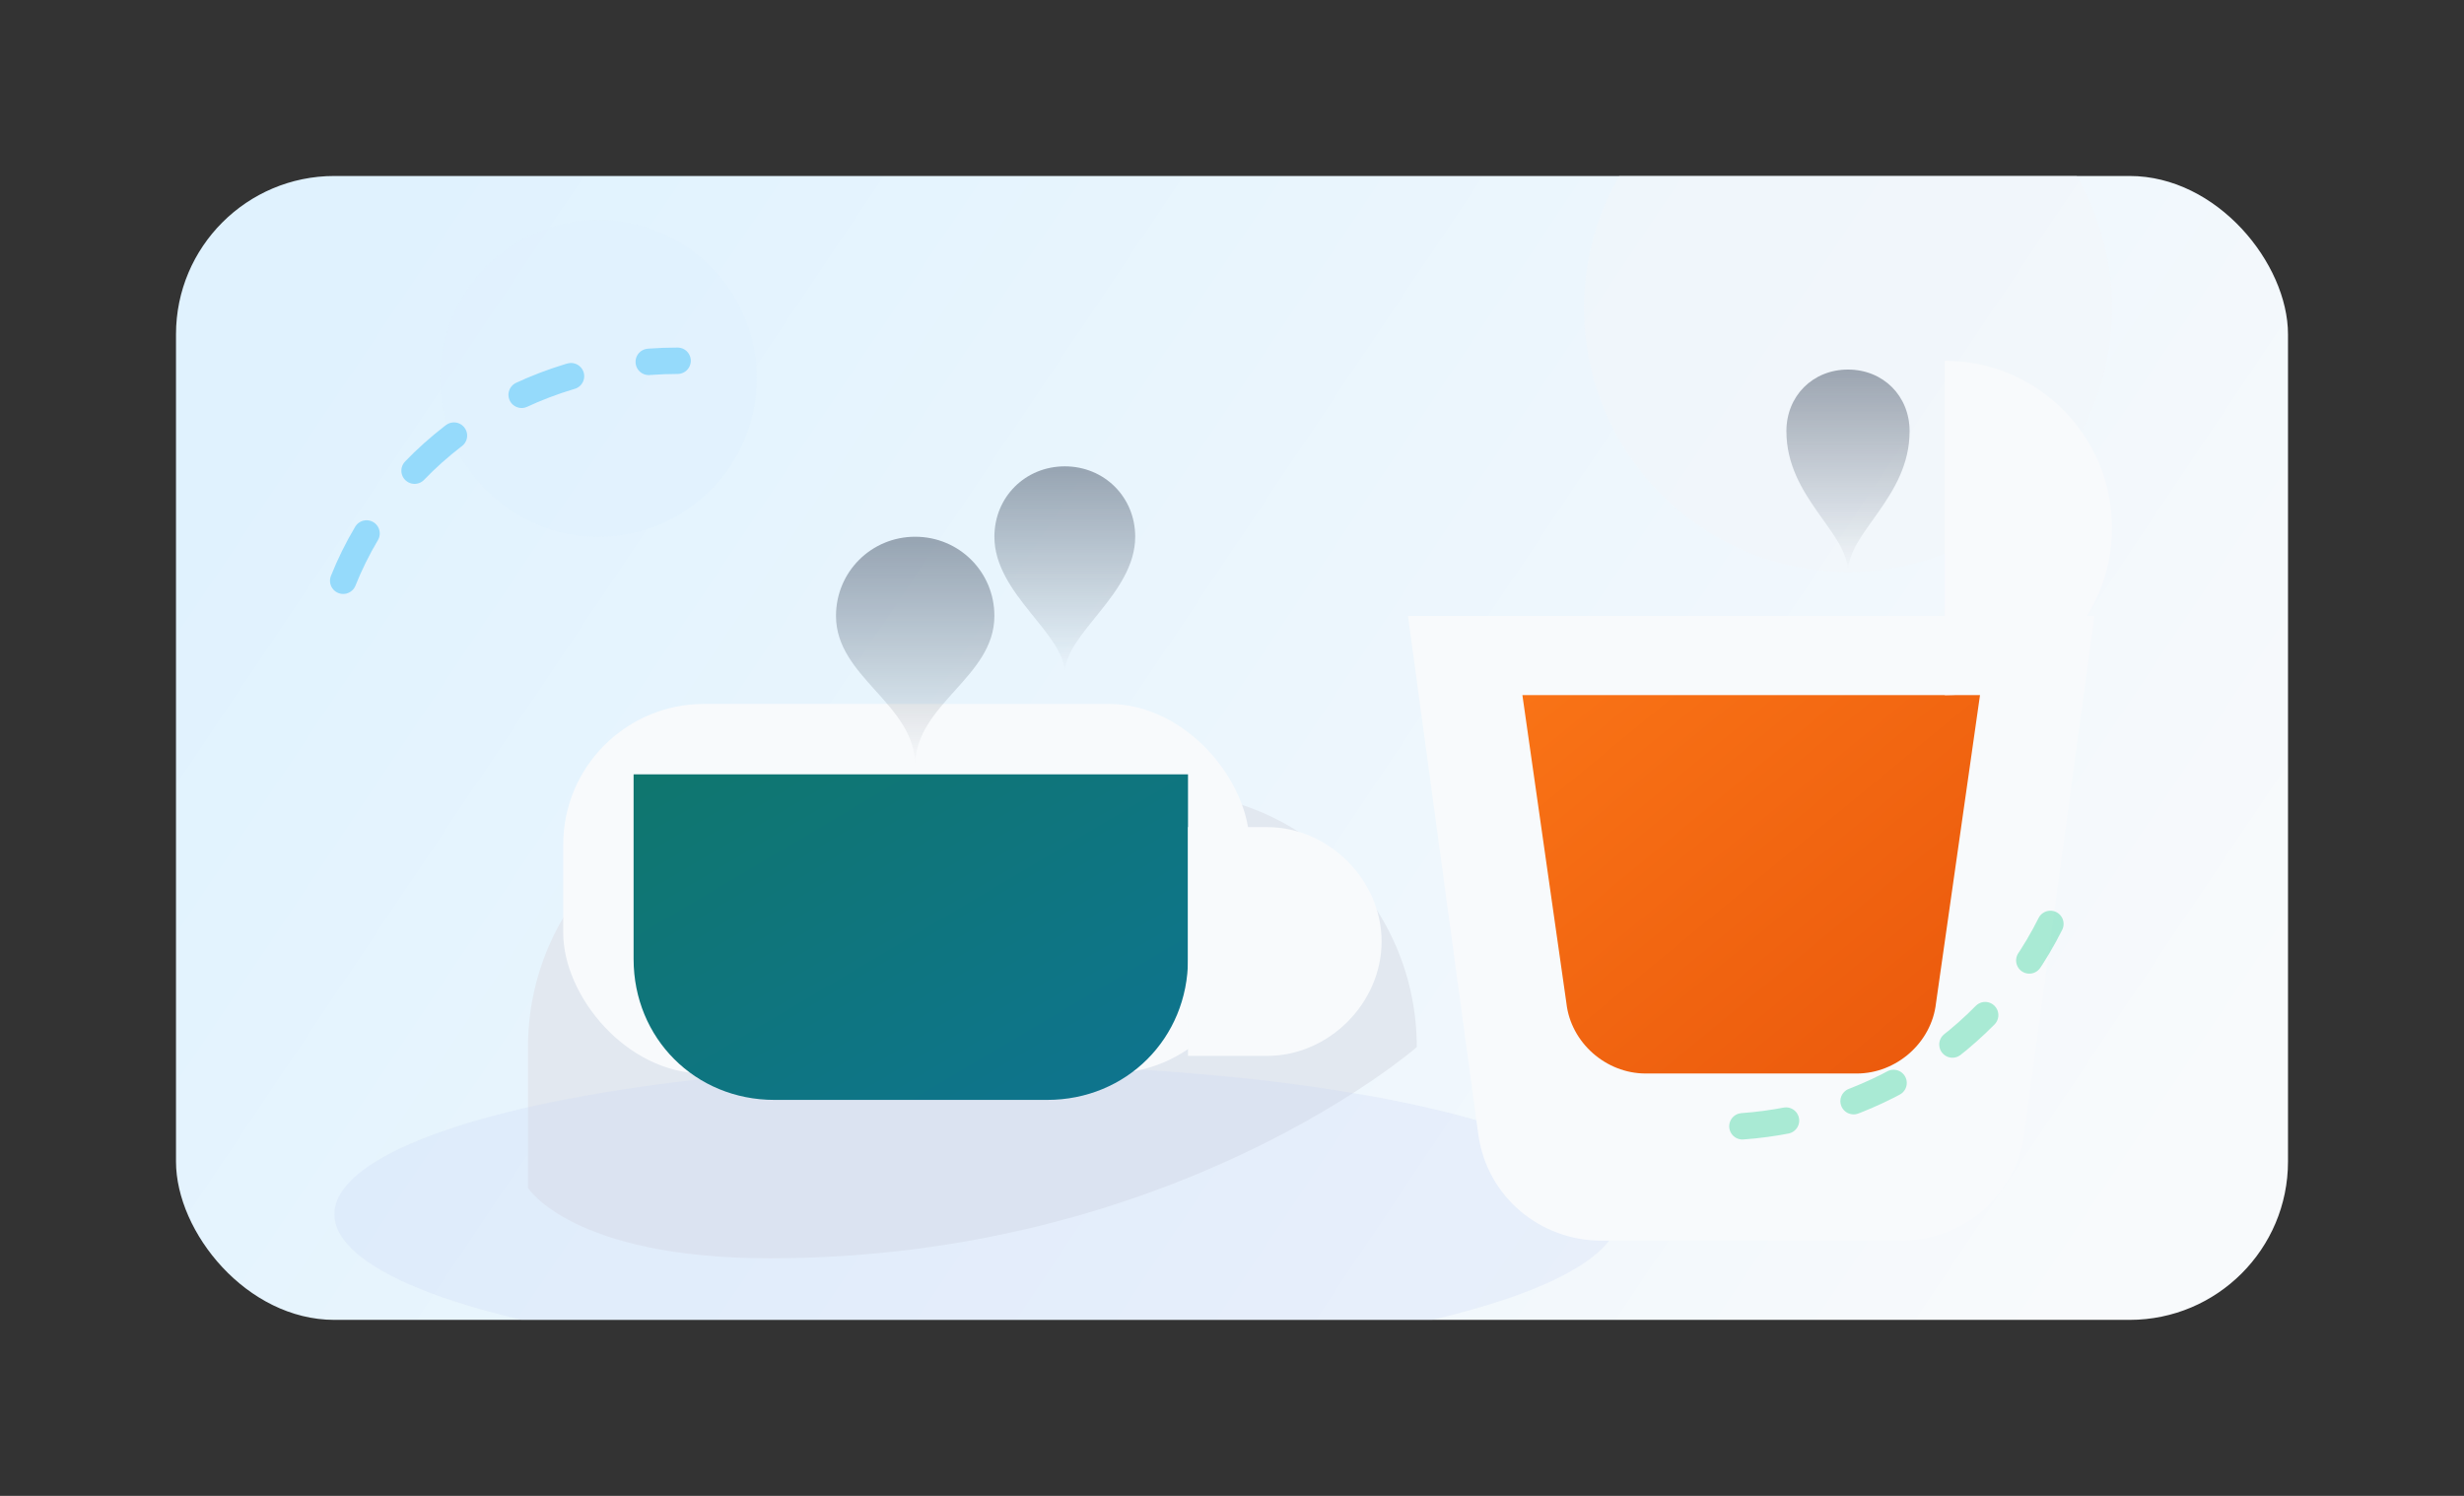 <svg width="560" height="340" viewBox="0 0 560 340" fill="none" xmlns="http://www.w3.org/2000/svg">
  <rect x="0" y="0" width="560" height="340" fill="#333333" stroke="none"/>
  <defs>
    <linearGradient id="bgFade" x1="96" y1="44" x2="472" y2="296" gradientUnits="userSpaceOnUse">
      <stop offset="0" stop-color="#E0F2FE"/>
      <stop offset="1" stop-color="#F8FAFC"/>
    </linearGradient>
    <linearGradient id="cupGradient" x1="0" y1="0" x2="1" y2="1">
      <stop offset="0" stop-color="#0F766E"/>
      <stop offset="1" stop-color="#0E7490"/>
    </linearGradient>
    <linearGradient id="kettleGradient" x1="0" y1="0" x2="1" y2="1">
      <stop offset="0" stop-color="#F97316"/>
      <stop offset="1" stop-color="#EA580C"/>
    </linearGradient>
    <linearGradient id="steamFade" x1="0" y1="0" x2="0" y2="1">
      <stop offset="0" stop-color="#334155" stop-opacity="0.45"/>
      <stop offset="1" stop-color="#334155" stop-opacity="0"/>
    </linearGradient>
    <clipPath id="clipMain">
      <rect x="40" y="40" width="480" height="260" rx="36"/>
    </clipPath>
  </defs>

  <g clip-path="url(#clipMain)">
    <rect x="40" y="40" width="480" height="260" rx="36" fill="url(#bgFade)"/>
    <circle cx="420" cy="70" r="60" fill="#F1F5F9" opacity="0.55"/>
    <circle cx="136" cy="86" r="36" fill="#E0F2FE" opacity="0.65"/>
    <path d="M120 238c0-32 26-58 58-58h86c32 0 58 26 58 58 0 0-55 48-147 48-45 0-55-16-55-16v-32z" fill="#E2E8F0"/>
    <ellipse cx="222" cy="276" rx="146" ry="34" fill="#CBD5F5" opacity="0.25"/>

    <g transform="translate(128 132)">
      <rect x="0" y="28" width="156" height="84" rx="32" fill="#F8FAFC"/>
      <path d="M16 44h126v42c0 18-14 32-32 32H48c-18 0-32-14-32-32V44z" fill="url(#cupGradient)"/>
      <path d="M142 56h18c14 0 26 12 26 26s-12 26-26 26h-18V56z" fill="#F8FAFC"/>
      <path d="M62 8c0-10 8-18 18-18s18 8 18 18c0 14-18 20-18 34 0-14-18-20-18-34z" fill="url(#steamFade)"/>
      <path d="M98 -10c0-9 7-16 16-16s16 7 16 16c0 13-16 22-16 31 0-9-16-18-16-31z" fill="url(#steamFade)"/>
    </g>

    <g transform="translate(292 104)">
      <path d="M28 36h156l-16 118c-2 14-14 24-28 24H72c-14 0-26-10-28-24L28 36z" fill="#F8FAFC"/>
      <path d="M54 54h104l-10 70c-1 9-9 16-18 16H82c-9 0-17-7-18-16l-10-70z" fill="url(#kettleGradient)"/>
      <path d="M150 54c21 0 38-17 38-38s-17-38-38-38v76z" fill="#F8FAFC"/>
      <path d="M114 -6c0-8 6-14 14-14s14 6 14 14c0 15-14 23-14 32 0-9-14-17-14-32z" fill="url(#steamFade)"/>
    </g>

    <path d="M78 132c12-30 42-50 76-50" stroke="#38BDF8" stroke-width="6" stroke-linecap="round" stroke-dasharray="12 18" opacity="0.45"/>
    <path d="M396 256c28-2 56-18 70-46" stroke="#34D399" stroke-width="6" stroke-linecap="round" stroke-dasharray="10 16" opacity="0.4"/>
  </g>
</svg>
